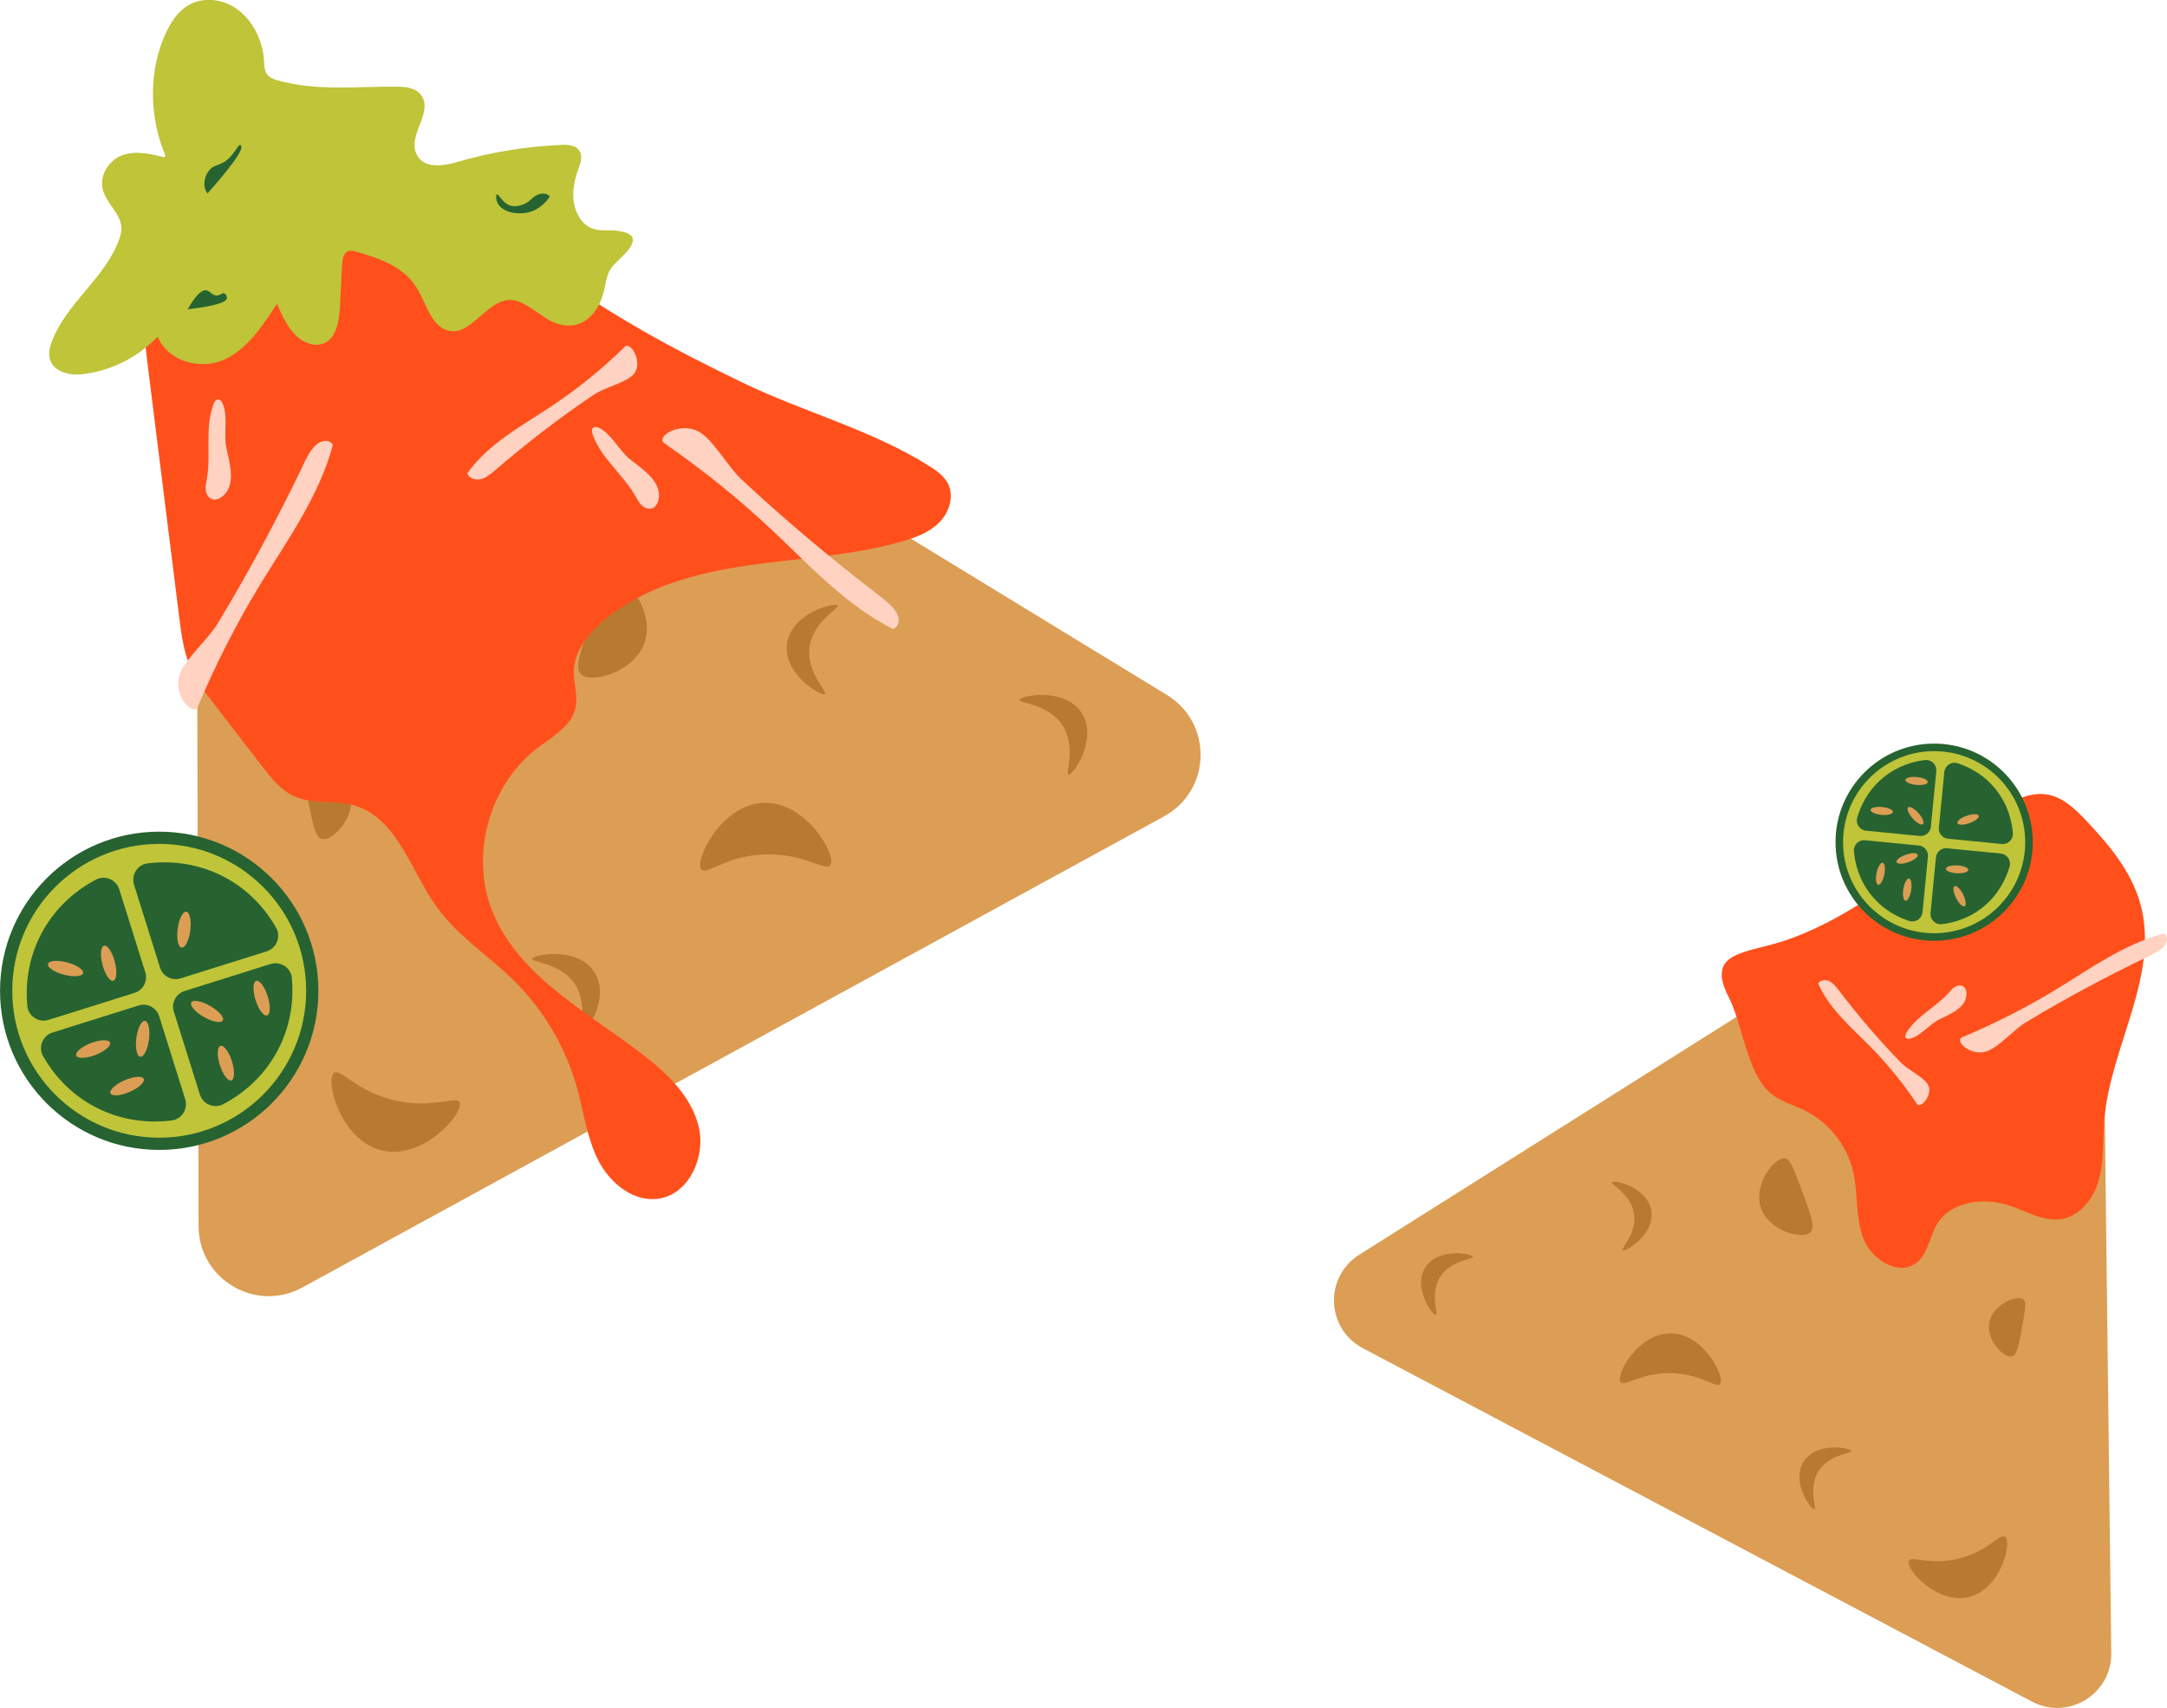 <svg xmlns="http://www.w3.org/2000/svg" id="Layer_2" data-name="Layer 2" viewBox="0 0 324.22 255.61"><defs><style>      .cls-1 {        fill: #ff501c;      }      .cls-1, .cls-2, .cls-3, .cls-4, .cls-5, .cls-6 {        stroke-width: 0px;      }      .cls-2 {        fill: #ffd2c1;      }      .cls-3, .cls-7, .cls-8 {        fill: #bfc439;      }      .cls-7 {        stroke-width: 1.13px;      }      .cls-7, .cls-8 {        stroke: #266330;        stroke-miterlimit: 10;      }      .cls-4 {        fill: #dc9e54;      }      .cls-5 {        fill: #b87931;      }      .cls-6 {        fill: #266330;      }      .cls-8 {        stroke-width: 1.83px;      }    </style></defs><g id="Layer_1-2" data-name="Layer 1"><g><g><path class="cls-4" d="M315.88,247.41l-1.38-115.15c-.08-6.32-7.05-10.12-12.4-6.74l-98.74,62.26c-5.26,3.32-4.96,11.09.54,13.99l100.12,52.89c5.42,2.86,11.94-1.11,11.86-7.25Z"></path><path class="cls-5" d="M285.58,233.58c.36-.8,3,.68,7.2-.26,4.59-1.03,6.48-3.94,7.24-3.34,1.04.83-.63,7.83-5.42,9.02-4.79,1.19-9.55-4.23-9.02-5.42Z"></path><path class="cls-5" d="M257.34,207.13c-.56.68-2.72-1.44-7.02-1.62-4.71-.2-7.29,2.11-7.86,1.34-.79-1.07,2.65-7.4,7.58-7.3,4.94.1,8.12,6.58,7.3,7.58Z"></path><path class="cls-5" d="M242.79,187.11c-.33-.25,2.16-2.54,1.69-5.49-.46-2.94-3.53-4.36-3.3-4.7.29-.4,5.34.75,5.89,4.29.56,3.53-3.89,6.19-4.29,5.89Z"></path><path class="cls-5" d="M276.97,217.15c.08.4-3.3.49-4.89,3.01-1.59,2.52-.22,5.61-.62,5.7-.48.12-3.52-4.08-1.61-7.11,1.91-3.03,7.01-2.09,7.11-1.61Z"></path><path class="cls-5" d="M220.36,188.09c.08.4-3.3.49-4.89,3.01-1.59,2.52-.22,5.61-.62,5.7-.48.12-3.52-4.08-1.61-7.11,1.91-3.03,7.01-2.09,7.11-1.61Z"></path><path class="cls-5" d="M270.9,184.4c.74-.73-.02-2.77-1.54-6.84-1.02-2.73-1.54-4.1-2.28-4.2-1.63-.21-4.81,3.95-3.61,7.43,1.19,3.46,6.22,4.8,7.43,3.61Z"></path><path class="cls-5" d="M301.04,202.99c.75-.19,1.04-1.78,1.6-4.96.38-2.13.56-3.21.12-3.55-.96-.75-4.57.71-5.12,3.39-.54,2.67,2.16,5.42,3.39,5.12Z"></path></g><path class="cls-1" d="M264.96,163.65c1.41,1.19,3.26,1.67,4.92,2.47,3.64,1.75,6.42,5.2,7.36,9.13.79,3.32.34,6.9,1.54,10.09,1.21,3.19,5.32,5.74,7.99,3.62,1.72-1.36,1.91-3.87,3.04-5.75,2.1-3.48,7.09-4.08,10.93-2.76,2.56.88,5.11,2.44,7.78,1.98,2.86-.5,4.85-3.27,5.57-6.08s.51-5.78.74-8.68c.9-11.05,8.37-21.75,5.4-32.43-1.35-4.85-4.72-8.87-8.19-12.52-1.59-1.67-3.37-3.38-5.64-3.8-2.49-.46-4.95.75-7.13,2.03-10.8,6.36-20.05,15.56-31.87,19.7-6.03,2.11-12.36,1.57-8.74,8.62,2.11,4.11,2.7,11.36,6.28,14.38Z"></path><path class="cls-2" d="M321.41,143.14c.86-.41,1.75-.85,2.33-1.48.57-.64.7-1.54.02-1.96-5.99,1.61-10.91,5.2-16,8.3-4.46,2.72-9.21,5.14-14.17,7.23-1.29.54,1.38,3.05,3.86,2.04,1.76-.72,3.9-3.21,5.64-4.26,5.87-3.55,12.02-6.84,18.32-9.87Z"></path><path class="cls-2" d="M275.1,148.2c-.4-.52-.81-1.06-1.38-1.34s-1.36-.22-1.69.32c1.67,3.83,4.99,6.6,7.9,9.56,2.55,2.59,4.86,5.44,6.88,8.48.53.79,2.57-1.48,1.58-3-.7-1.08-2.95-2.13-3.93-3.14-3.33-3.42-6.45-7.07-9.35-10.88Z"></path><path class="cls-2" d="M294.22,148.6c-.02-.36-.15-.73-.44-.94-.37-.27-.9-.2-1.29.04-.39.24-.68.6-.99.94-1.93,2.15-4.79,3.45-6.27,5.93-.13.22-.25.51-.1.72.14.2.43.21.66.15,1.54-.36,2.84-2.1,4.29-2.84,1.6-.8,4.27-1.79,4.14-4.01Z"></path><g><circle class="cls-7" cx="289.38" cy="126.04" r="14.19"></circle><path class="cls-6" d="M287.08,126.54l-8.03-.79c-.95-.09-1.75.69-1.67,1.65.14,1.7.71,4.25,2.63,6.61,1.83,2.24,4.07,3.31,5.65,3.82.93.3,1.88-.34,1.98-1.31l.81-8.32c.08-.84-.53-1.59-1.37-1.67Z"></path><path class="cls-6" d="M287.22,125.11l-8.03-.79c-.95-.09-1.58-1.02-1.32-1.94.47-1.64,1.52-4.03,3.86-5.98,2.23-1.85,4.63-2.46,6.28-2.65.97-.11,1.78.7,1.69,1.67l-.81,8.32c-.08.84-.83,1.45-1.67,1.37Z"></path><path class="cls-6" d="M291.32,126.95l8.03.79c.95.09,1.58,1.02,1.32,1.94-.47,1.64-1.52,4.03-3.86,5.98-2.23,1.85-4.63,2.46-6.28,2.65-.97.11-1.78-.7-1.69-1.67l.81-8.32c.08-.84.83-1.45,1.67-1.37Z"></path><path class="cls-6" d="M291.46,125.52l8.03.79c.95.09,1.75-.69,1.67-1.65-.14-1.7-.71-4.25-2.63-6.61-1.83-2.24-4.07-3.31-5.65-3.82-.93-.3-1.88.34-1.98,1.31l-.81,8.32c-.08.84.53,1.59,1.37,1.67Z"></path><ellipse class="cls-4" cx="285.36" cy="133.15" rx="1.68" ry=".59" transform="translate(108.34 393.57) rotate(-80.81)"></ellipse><ellipse class="cls-4" cx="281.34" cy="130.77" rx="1.68" ry=".59" transform="translate(96.76 380.13) rotate(-78.42)"></ellipse><ellipse class="cls-4" cx="285.34" cy="128.46" rx="1.68" ry=".59" transform="translate(-26.43 101.65) rotate(-19.32)"></ellipse><ellipse class="cls-4" cx="294.46" cy="122.63" rx="1.68" ry=".59" transform="translate(-23.99 104.33) rotate(-19.32)"></ellipse><ellipse class="cls-4" cx="286.6" cy="122.09" rx=".59" ry="1.68" transform="translate(-8.73 221.22) rotate(-41.63)"></ellipse><ellipse class="cls-4" cx="286.76" cy="116.88" rx=".59" ry="1.68" transform="translate(142.5 390.89) rotate(-84.41)"></ellipse><ellipse class="cls-4" cx="281.54" cy="121.36" rx=".59" ry="1.68" transform="translate(133.33 389.74) rotate(-84.41)"></ellipse><ellipse class="cls-4" cx="292.84" cy="130.11" rx=".59" ry="1.68" transform="translate(147.91 415.91) rotate(-87.07)"></ellipse><ellipse class="cls-4" cx="293.19" cy="134.12" rx=".59" ry="1.68" transform="translate(-29.02 145.59) rotate(-26.62)"></ellipse></g></g><g><g><path class="cls-4" d="M29.71,183.5l-.36-149.45c-.02-8.2,8.96-13.26,15.96-8.98l129.29,78.94c6.89,4.21,6.65,14.29-.43,18.16L45.24,192.68c-6.98,3.82-15.51-1.22-15.53-9.18Z"></path><path class="cls-5" d="M68.77,164.98c-.48-1.04-3.88.94-9.35-.21-5.98-1.26-8.49-4.99-9.46-4.2-1.34,1.09.97,10.15,7.2,11.61,6.24,1.46,12.31-5.67,11.61-7.2Z"></path><path class="cls-5" d="M104.93,130.13c.73.88,3.5-1.92,9.08-2.24,6.1-.35,9.5,2.61,10.23,1.59,1.01-1.4-3.58-9.55-9.98-9.33-6.4.22-10.41,8.69-9.33,9.98Z"></path><path class="cls-5" d="M123.43,103.87c.42-.33-2.84-3.26-2.3-7.09.55-3.83,4.5-5.72,4.19-6.16-.38-.52-6.91,1.08-7.57,5.68-.66,4.6,5.17,7.96,5.68,7.57Z"></path><path class="cls-5" d="M79.64,143.5c-.1.53,4.29.58,6.4,3.82,2.11,3.24.39,7.27.91,7.39.63.14,4.49-5.37,1.95-9.26s-9.13-2.58-9.26-1.95Z"></path><path class="cls-5" d="M152.56,104.73c-.1.53,4.29.58,6.4,3.82,2.11,3.24.39,7.27.91,7.39.63.14,4.49-5.37,1.95-9.26-2.54-3.89-9.13-2.58-9.26-1.95Z"></path><path class="cls-5" d="M86.9,100.89c-.98-.94-.03-3.59,1.86-8.91,1.27-3.57,1.93-5.35,2.89-5.49,2.11-.3,6.32,5.03,4.82,9.57-1.49,4.52-7.98,6.35-9.57,4.82Z"></path><path class="cls-5" d="M48.15,125.57c-.98-.23-1.38-2.29-2.17-6.4-.53-2.76-.79-4.15-.23-4.6,1.24-.99,5.94.83,6.7,4.3.76,3.45-2.71,7.07-4.3,6.7Z"></path></g><path class="cls-1" d="M139.06,69.76c1.08.69,2.18,1.46,2.76,2.59.98,1.9.21,4.34-1.3,5.85-1.51,1.51-3.6,2.28-5.66,2.86-7.5,2.13-15.37,2.45-23.08,3.58-7.71,1.13-15.59,3.24-21.53,8.29-2.27,1.93-4.31,4.51-4.39,7.5-.05,1.84.65,3.7.25,5.51-.6,2.73-3.39,4.27-5.63,5.96-7.21,5.45-10.17,15.88-6.88,24.3,3.86,9.88,14.24,15.2,22.64,21.67,3.66,2.82,7.22,6.26,8.3,10.76,1.08,4.49-1.43,10.08-5.99,10.76-3.75.56-7.27-2.31-9-5.67-1.74-3.37-2.19-7.23-3.21-10.88-1.68-6.05-4.97-11.64-9.43-16.06-3.77-3.72-8.38-6.65-11.49-10.94-3.97-5.48-5.98-13.48-12.49-15.32-2.95-.83-6.27-.1-9.05-1.41-1.91-.9-3.27-2.63-4.56-4.3-2.39-3.1-4.78-6.19-7.17-9.29-1.39-1.8-2.8-3.63-3.69-5.72-1-2.33-1.32-4.88-1.64-7.39-1.48-11.84-2.96-23.68-4.44-35.52-.63-5.01-1.26-10.05-1.13-15.1.18-7.32,1.93-14.54,4.58-21.37.4-1.03.84-2.08,1.63-2.86.94-.93,2.26-1.35,3.55-1.63,9.41-2.11,19.3,1.2,27.51,6.28,8.2,5.08,15.2,11.86,22.9,17.66,9.29,7,19.56,12.55,30.04,17.56,8.99,4.3,19.2,7,27.6,12.34Z"></path><path class="cls-2" d="M45.34,69.62c.54-1.11,1.1-2.28,1.93-3.02.83-.74,2-.91,2.54-.02-2.11,7.77-6.77,14.16-10.8,20.76-3.54,5.78-6.69,11.95-9.4,18.38-.71,1.67-3.96-1.8-2.64-5.01.94-2.28,4.17-5.06,5.54-7.31,4.62-7.61,8.89-15.59,12.84-23.76Z"></path><path class="cls-2" d="M131.55,89.15c.98.75,2,1.54,2.56,2.5s.48,2.14-.5,2.49c-7.17-3.65-12.47-9.52-18.11-14.82-4.94-4.64-10.33-8.99-16.07-12.96-1.49-1.03,2.57-3.5,5.45-1.56,2.04,1.38,4.1,5.12,6.03,6.92,6.51,6.08,13.44,11.89,20.64,17.43Z"></path><path class="cls-2" d="M74.09,70.36c-.64.55-1.31,1.13-2.12,1.34-.81.21-1.78-.09-2.06-.86,3.14-4.42,8.09-7.05,12.58-10.03,3.93-2.61,7.62-5.61,11.01-8.93.88-.87,2.87,2.56,1.21,4.23-1.18,1.19-4.31,1.91-5.83,2.94-5.14,3.45-10.08,7.26-14.79,11.32Z"></path><path class="cls-2" d="M98.48,74.96c-.12.45-.39.88-.81,1.07-.54.24-1.2,0-1.63-.39-.43-.4-.7-.95-1-1.46-1.88-3.25-5.16-5.65-6.38-9.2-.11-.32-.18-.71.06-.94.23-.22.6-.15.88-.02,1.86.87,3.04,3.43,4.7,4.75,1.82,1.44,4.95,3.41,4.18,6.2Z"></path><path class="cls-2" d="M33.1,74.42c-.38.26-.86.43-1.31.31-.57-.16-.93-.76-1-1.35-.08-.59.07-1.18.17-1.76.63-3.7-.34-7.65.99-11.15.12-.31.32-.66.65-.69.31-.02.56.27.69.55.88,1.86.14,4.58.57,6.65.47,2.27,1.62,5.79-.76,7.44Z"></path><path class="cls-3" d="M80.95,47.12c-1.43-.91-2.84-2.13-4.45-2.22-3.75-.2-6.14,5.84-9.76,4.48-2.36-.89-3.03-4.19-4.49-6.46-1.99-3.1-5.57-4.27-8.83-5.22-.48-.14-1.01-.28-1.44-.05-.64.33-.76,1.26-.8,2.06-.1,1.93-.2,3.86-.29,5.79-.11,2.24-.44,4.85-2.23,5.79-1.42.75-3.27.05-4.51-1.21-1.23-1.26-1.99-2.96-2.71-4.62-2.14,3.31-4.43,6.76-7.84,8.34s-8.3.48-10.02-3.4c-3.04,3.15-7.05,5.14-11.31,5.61-1.87.21-4.36-.34-4.84-2.4-.2-.85.03-1.72.33-2.5,2.22-5.82,7.77-9.28,10-15.09.23-.61.43-1.26.4-1.94-.09-2.1-2.2-3.58-2.76-5.63-.63-2.33,1.05-4.63,3.08-5.28,2.03-.65,4.27-.1,6.41.44-2.65-5.96-2.68-13.09-.08-18.66.7-1.51,1.61-2.94,2.9-3.86,2.19-1.59,5.33-1.42,7.69.23,2.36,1.66,3.89,4.66,4.09,7.66.05.75.04,1.57.49,2.17.37.5.97.71,1.53.87,5.94,1.68,12.03.87,18.06.96,1.26.02,2.74.19,3.51,1.36,1.68,2.55-2.03,5.81-.81,8.64.97,2.25,3.86,1.93,5.94,1.32,5.16-1.52,10.5-2.4,15.92-2.62,1-.04,2.25.11,2.69,1.14.31.74.03,1.56-.23,2.28-.55,1.55-.98,3.22-.78,4.92.2,1.7,1.14,3.45,2.61,4.1,1.25.55,2.61.24,3.92.41,4.44.57,1.52,3.11.01,4.58-1.57,1.53-1.46,2.11-1.95,4.26-1.09,4.84-4.99,7.14-9.46,3.74Z"></path><g><circle class="cls-8" cx="23.82" cy="148.28" r="22.9"></circle><path class="cls-6" d="M23.81,152.08l3.9,12.42c.46,1.47-.52,3-2.04,3.19-2.73.34-6.94.29-11.31-1.96-4.15-2.14-6.58-5.32-7.9-7.65-.78-1.36-.09-3.09,1.41-3.56l12.86-4.04c1.3-.41,2.68.31,3.09,1.61Z"></path><path class="cls-6" d="M26.01,151.39l3.9,12.42c.46,1.47,2.14,2.16,3.5,1.44,2.44-1.29,5.86-3.73,8.15-8.08,2.18-4.13,2.35-8.13,2.11-10.79-.14-1.56-1.7-2.58-3.19-2.11l-12.86,4.04c-1.3.41-2.02,1.79-1.61,3.09Z"></path><path class="cls-6" d="M21.74,145.51l-3.9-12.42c-.46-1.47-2.14-2.16-3.5-1.44-2.44,1.29-5.86,3.73-8.15,8.08-2.18,4.13-2.35,8.13-2.11,10.79.14,1.56,1.7,2.58,3.19,2.11l12.86-4.04c1.3-.41,2.02-1.79,1.61-3.09Z"></path><path class="cls-6" d="M23.95,144.82l-3.9-12.42c-.46-1.47.52-3,2.04-3.19,2.73-.34,6.94-.29,11.31,1.96,4.15,2.14,6.58,5.32,7.9,7.65.78,1.36.09,3.09-1.41,3.56l-12.86,4.04c-1.3.41-2.68-.31-3.09-1.61Z"></path><ellipse class="cls-4" cx="13.94" cy="156.99" rx="2.71" ry=".95" transform="translate(-55.46 15.49) rotate(-21.05)"></ellipse><ellipse class="cls-4" cx="19.02" cy="162.54" rx="2.71" ry=".95" transform="translate(-63.09 20.98) rotate(-23.44)"></ellipse><ellipse class="cls-4" cx="21.34" cy="155.46" rx="2.71" ry=".95" transform="translate(-135.57 156.44) rotate(-82.54)"></ellipse><ellipse class="cls-4" cx="27.52" cy="139.13" rx="2.71" ry=".95" transform="translate(-114 148.35) rotate(-82.54)"></ellipse><ellipse class="cls-4" cx="30.98" cy="151.36" rx=".95" ry="2.71" transform="translate(-115.79 103.11) rotate(-60.23)"></ellipse><ellipse class="cls-4" cx="39.15" cy="149.38" rx=".95" ry="2.71" transform="translate(-43 18.62) rotate(-17.45)"></ellipse><ellipse class="cls-4" cx="33.8" cy="159.11" rx=".95" ry="2.71" transform="translate(-46.16 17.46) rotate(-17.45)"></ellipse><ellipse class="cls-4" cx="16.25" cy="144.16" rx=".95" ry="2.71" transform="translate(-36.28 8.93) rotate(-14.8)"></ellipse><ellipse class="cls-4" cx="9.81" cy="144.95" rx=".95" ry="2.71" transform="translate(-132.86 117.51) rotate(-75.24)"></ellipse></g><path class="cls-6" d="M35.97,21.7c-.28-.11-.75.98-1.55,1.82-1.28,1.35-2.33.98-3.12,1.97-.78.97-1.02,2.47-.26,3.46,1.1-1.23,5.18-5.85,5.07-6.95,0-.07-.03-.26-.14-.3Z"></path><path class="cls-6" d="M74.35,29.1c.29-.13.8,1.34,2.09,1.69.89.24,1.75-.16,1.99-.26.96-.44,1.07-.88,1.81-1.29.65-.36,1.59-.42,2.02.18-.32.48-1.36,1.93-3.24,2.37-1.58.37-3.78.02-4.52-1.31-.32-.58-.33-1.29-.15-1.37Z"></path><path class="cls-6" d="M33.61,43.92c-.32-.15-.59.25-1.1.3-.73.07-1.07-.66-1.62-.77-.54-.11-1.4.36-2.81,2.83,4.77-.54,5.83-1.18,5.87-1.67.02-.18-.09-.57-.35-.68Z"></path></g></g></svg>